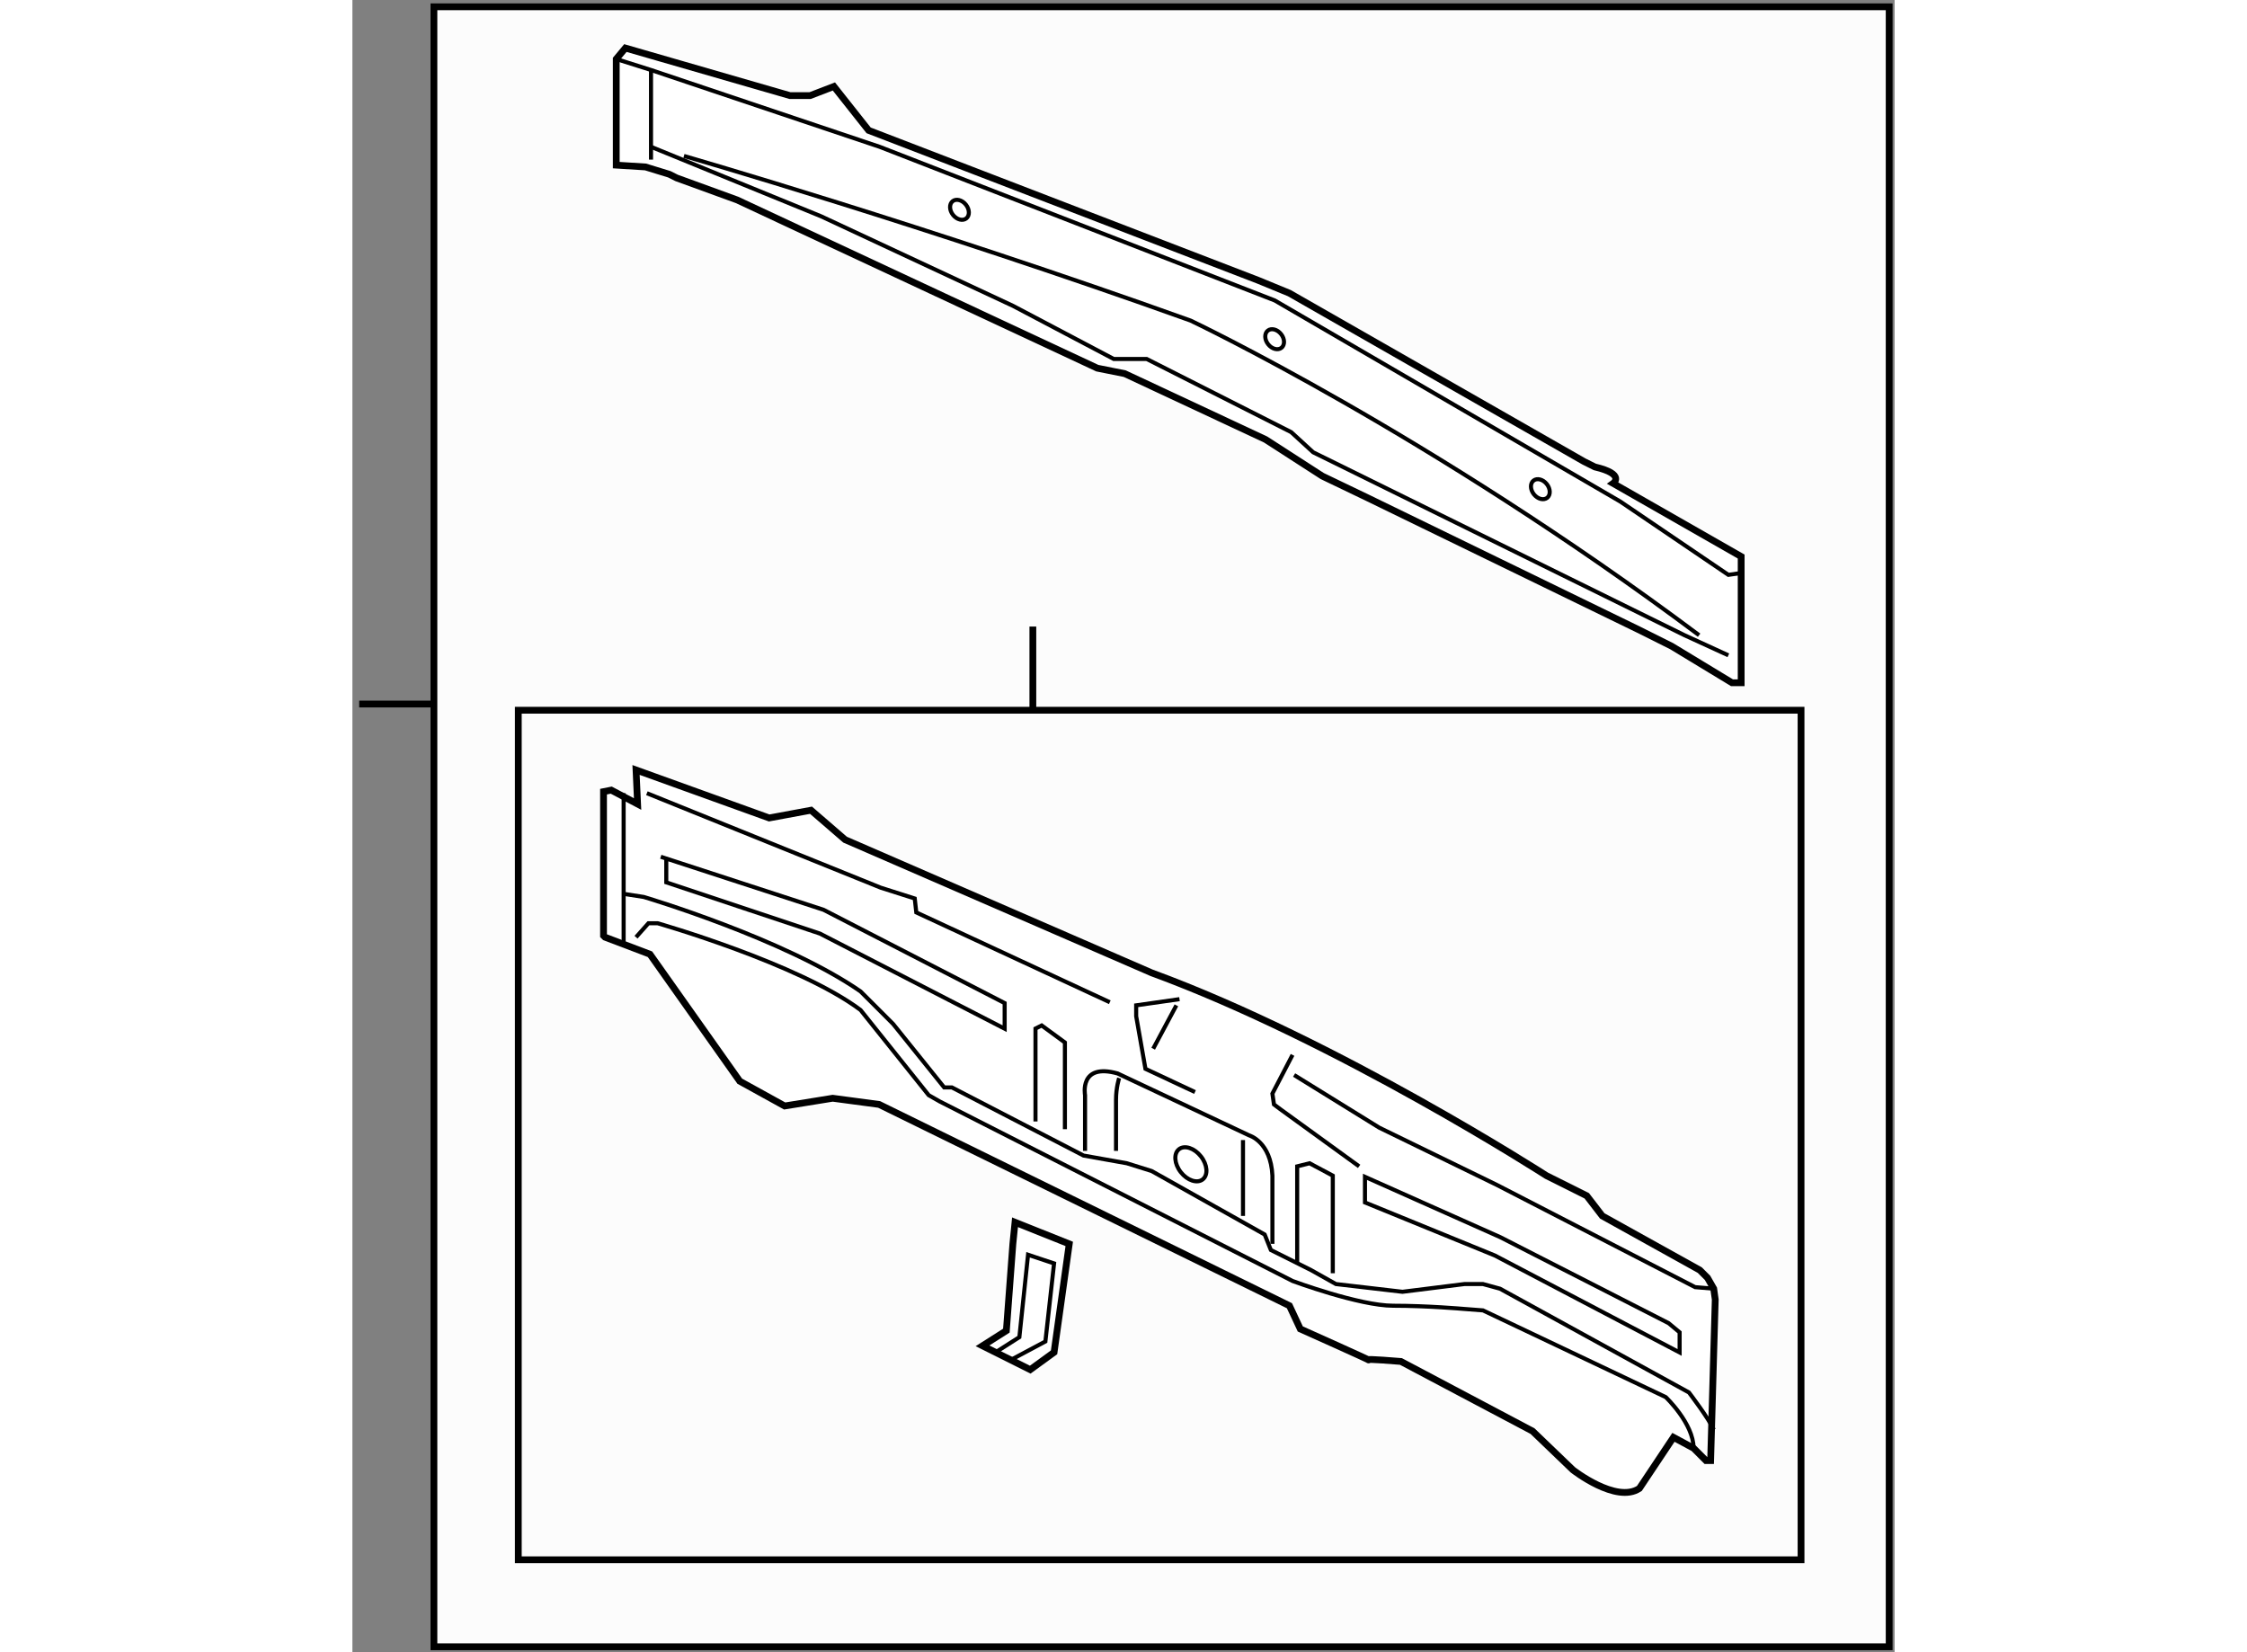 <?xml version="1.0" encoding="utf-8"?>
<!-- Generator: Adobe Illustrator 15.1.0, SVG Export Plug-In . SVG Version: 6.00 Build 0)  -->
<!DOCTYPE svg PUBLIC "-//W3C//DTD SVG 1.1//EN" "http://www.w3.org/Graphics/SVG/1.1/DTD/svg11.dtd">
<svg version="1.1" xmlns="http://www.w3.org/2000/svg" xmlns:xlink="http://www.w3.org/1999/xlink" x="0px" y="0px" width="244.8px"
	 height="180px" viewBox="99.25 32.759 113.511 121.608" enable-background="new 0 0 244.8 180" xml:space="preserve">
	
<rect x="99.25" y="32.759" width="113.511" height="121.608" fill="#808080" stroke="none"/>
	
<g><rect x="105.25" y="33.259" fill="#FCFCFC" stroke="#000000" stroke-width="0.5" width="107.111" height="120.708"></rect><line fill="#FCFCFC" stroke="#000000" stroke-width="0.5" x1="105.261" y1="84.578" x2="99.75" y2="84.578"></line></g>



	
<g><rect x="111.461" y="85.034" fill="#FCFCFC" stroke="#000000" stroke-width="0.5" width="94.414" height="62.53"></rect><line fill="#FCFCFC" stroke="#000000" stroke-width="0.5" x1="149.334" y1="84.906" x2="149.334" y2="78.875"></line></g><g><path fill="#FFFFFF" stroke="#000000" stroke-width="0.5" d="M117.847,101.74l3.305,1.254l6.61,9.345l3.305,1.824l3.533-0.57
			l3.419,0.456l30.2,14.815l0.799,1.71c0,0,5.355,2.394,5.014,2.279s2.393,0.114,2.393,0.114l9.688,5.128l2.965,2.849
			c0,0,3.189,2.508,4.898,1.368l2.508-3.761l1.482,0.799l0.91,0.91h0.344l0.34-11.852l-0.113-0.798l-0.455-0.798l-0.57-0.569
			l-7.178-3.989l-1.141-1.481l-2.965-1.482c0,0-15.385-9.915-29.061-14.929l-22.565-9.802l-2.507-2.166l-3.078,0.57l-9.8-3.533
			l0.114,2.508l-1.938-1.025l-0.569,0.113v10.6L117.847,101.74z"></path><line fill="none" stroke="#000000" stroke-width="0.3" x1="119.214" y1="91.142" x2="119.214" y2="102.082"></line><path fill="none" stroke="#000000" stroke-width="0.3" d="M120.125,101.74l0.912-1.025h0.685c0,0,10.37,2.964,14.929,6.383
			l5.014,6.268l0.799,0.456l25.984,13.221c0,0,4.9,1.822,7.408,1.822c2.506,0,5.127,0.229,5.127,0.229l1.482,0.114l13.449,6.382
			c0,0,2.051,1.938,2.051,3.762"></path><path fill="none" stroke="#000000" stroke-width="0.3" d="M119.214,98.549l1.482,0.229c0,0,10.371,3.077,15.955,6.952l2.395,2.393
			l3.76,4.674h0.569l9.688,5.014l3.192,0.569l1.822,0.57l8.32,4.673l0.455,1.14l2.963,1.482l1.824,1.024l4.9,0.57l4.559-0.57h1.367
			l1.254,0.343l13.904,7.636c0,0,1.48,1.938,1.822,2.735"></path><path fill="none" stroke="#000000" stroke-width="0.3" d="M153.175,117.469v-4.104c0,0-0.455-2.394,2.396-1.596l9.686,4.559
			c0,0,1.596,0.456,1.709,2.963v5.015"></path><path fill="none" stroke="#000000" stroke-width="0.3" d="M155.684,112.111c0,0-0.229,0.685-0.229,1.596c0,0.912,0,3.762,0,3.762"></path><line fill="none" stroke="#000000" stroke-width="0.3" x1="164.801" y1="116.671" x2="164.801" y2="122.255"></line><polyline fill="none" stroke="#000000" stroke-width="0.3" points="120.924,91.142 138.133,98.094 140.64,98.892 140.754,99.916 
			154.998,106.527 		"></polyline><polyline fill="none" stroke="#000000" stroke-width="0.3" points="160.127,106.3 156.938,106.755 156.938,107.553 
			157.621,111.428 161.268,113.138 		"></polyline><line fill="none" stroke="#000000" stroke-width="0.3" x1="158.191" y1="109.947" x2="159.898" y2="106.755"></line><polyline fill="none" stroke="#000000" stroke-width="0.3" points="168.447,110.402 166.965,113.252 167.08,114.049 
			167.535,114.391 173.348,118.607 		"></polyline><polyline fill="none" stroke="#000000" stroke-width="0.3" points="168.563,111.884 174.828,115.758 183.49,119.976 
			198.078,127.497 199.445,127.611 		"></polyline><polyline fill="none" stroke="#000000" stroke-width="0.3" points="149.528,115.303 149.528,108.465 149.984,108.236 
			151.693,109.49 151.693,115.872 		"></polyline><polyline fill="none" stroke="#000000" stroke-width="0.3" points="168.789,125.787 168.789,118.607 169.701,118.379 
			171.41,119.291 171.41,126.472 		"></polyline><polygon fill="none" stroke="#000000" stroke-width="0.3" points="173.779,119.379 173.779,121.264 183.338,125.168 
			196.938,132.304 196.938,130.822 196.129,130.149 183.744,123.822 		"></polygon><polyline fill="none" stroke="#000000" stroke-width="0.3" points="122.352,95.953 122.352,97.703 133.661,101.473 
			147.258,108.474 147.258,106.59 133.93,99.723 121.947,95.819 		"></polyline><ellipse transform="matrix(0.786 -0.618 0.618 0.786 -38.726 124.908)" fill="none" stroke="#000000" stroke-width="0.3" cx="160.99" cy="118.37" rx="0.942" ry="1.413"></ellipse></g>



	
<g><path fill="#FFFFFF" stroke="#000000" stroke-width="0.5" d="M119.343,36.295l-0.673,0.808v7.809l2.154,0.135l1.75,0.538
			l0.539,0.27l4.442,1.616l26.522,12.386l2.02,0.404l10.367,4.847l4.174,2.692l3.365,1.616l19.926,9.693l2.422,1.211l4.443,2.693
			h0.674v-9.29l-9.424-5.385c0,0,0.941-0.673-1.348-1.212l-0.807-0.404l-21.676-12.386l-2.289-0.942l-28.678-11.04l-2.557-3.231
			l-1.75,0.673h-1.481L119.343,36.295z"></path><polyline fill="none" stroke="#000000" stroke-width="0.3" points="118.67,37.103 121.229,37.911 138.057,43.565 167.139,54.874 
			192.584,69.683 200.525,75.069 201.469,74.934 		"></polyline><line fill="none" stroke="#000000" stroke-width="0.3" x1="121.229" y1="37.911" x2="121.229" y2="44.507"></line><polyline fill="none" stroke="#000000" stroke-width="0.3" points="121.229,43.565 133.749,48.681 147.885,55.278 155.289,59.182 
			157.713,59.182 168.35,64.567 169.965,66.048 197.295,79.512 200.525,80.993 		"></polyline><path fill="none" stroke="#000000" stroke-width="0.3" d="M123.652,44.238c0,0,17.77,5.116,37.291,12.117
			c0,0,17.637,8.347,37.428,23.157"></path><ellipse transform="matrix(0.783 -0.622 0.622 0.783 1.304 100.02)" fill="none" stroke="#000000" stroke-width="0.3" cx="143.913" cy="48.142" rx="0.606" ry="0.808"></ellipse><ellipse transform="matrix(0.783 -0.622 0.622 0.783 0.3 116.446)" fill="none" stroke="#000000" stroke-width="0.3" cx="167.156" cy="57.792" rx="0.606" ry="0.808"></ellipse><ellipse transform="matrix(0.783 -0.622 0.622 0.783 -2.277 131.034)" fill="none" stroke="#000000" stroke-width="0.3" cx="186.695" cy="68.781" rx="0.606" ry="0.809"></ellipse></g>



	
<g><polygon fill="#FFFFFF" stroke="#000000" stroke-width="0.5" points="147.384,130.699 145.629,131.815 149.141,133.57 
			150.895,132.294 152.012,124.316 148.022,122.721 147.862,124.316 		"></polygon><polyline fill="none" stroke="#000000" stroke-width="0.3" points="146.587,132.294 148.341,131.177 148.98,125.113 
			150.895,125.752 150.256,131.496 147.862,132.772 		"></polyline></g>


</svg>